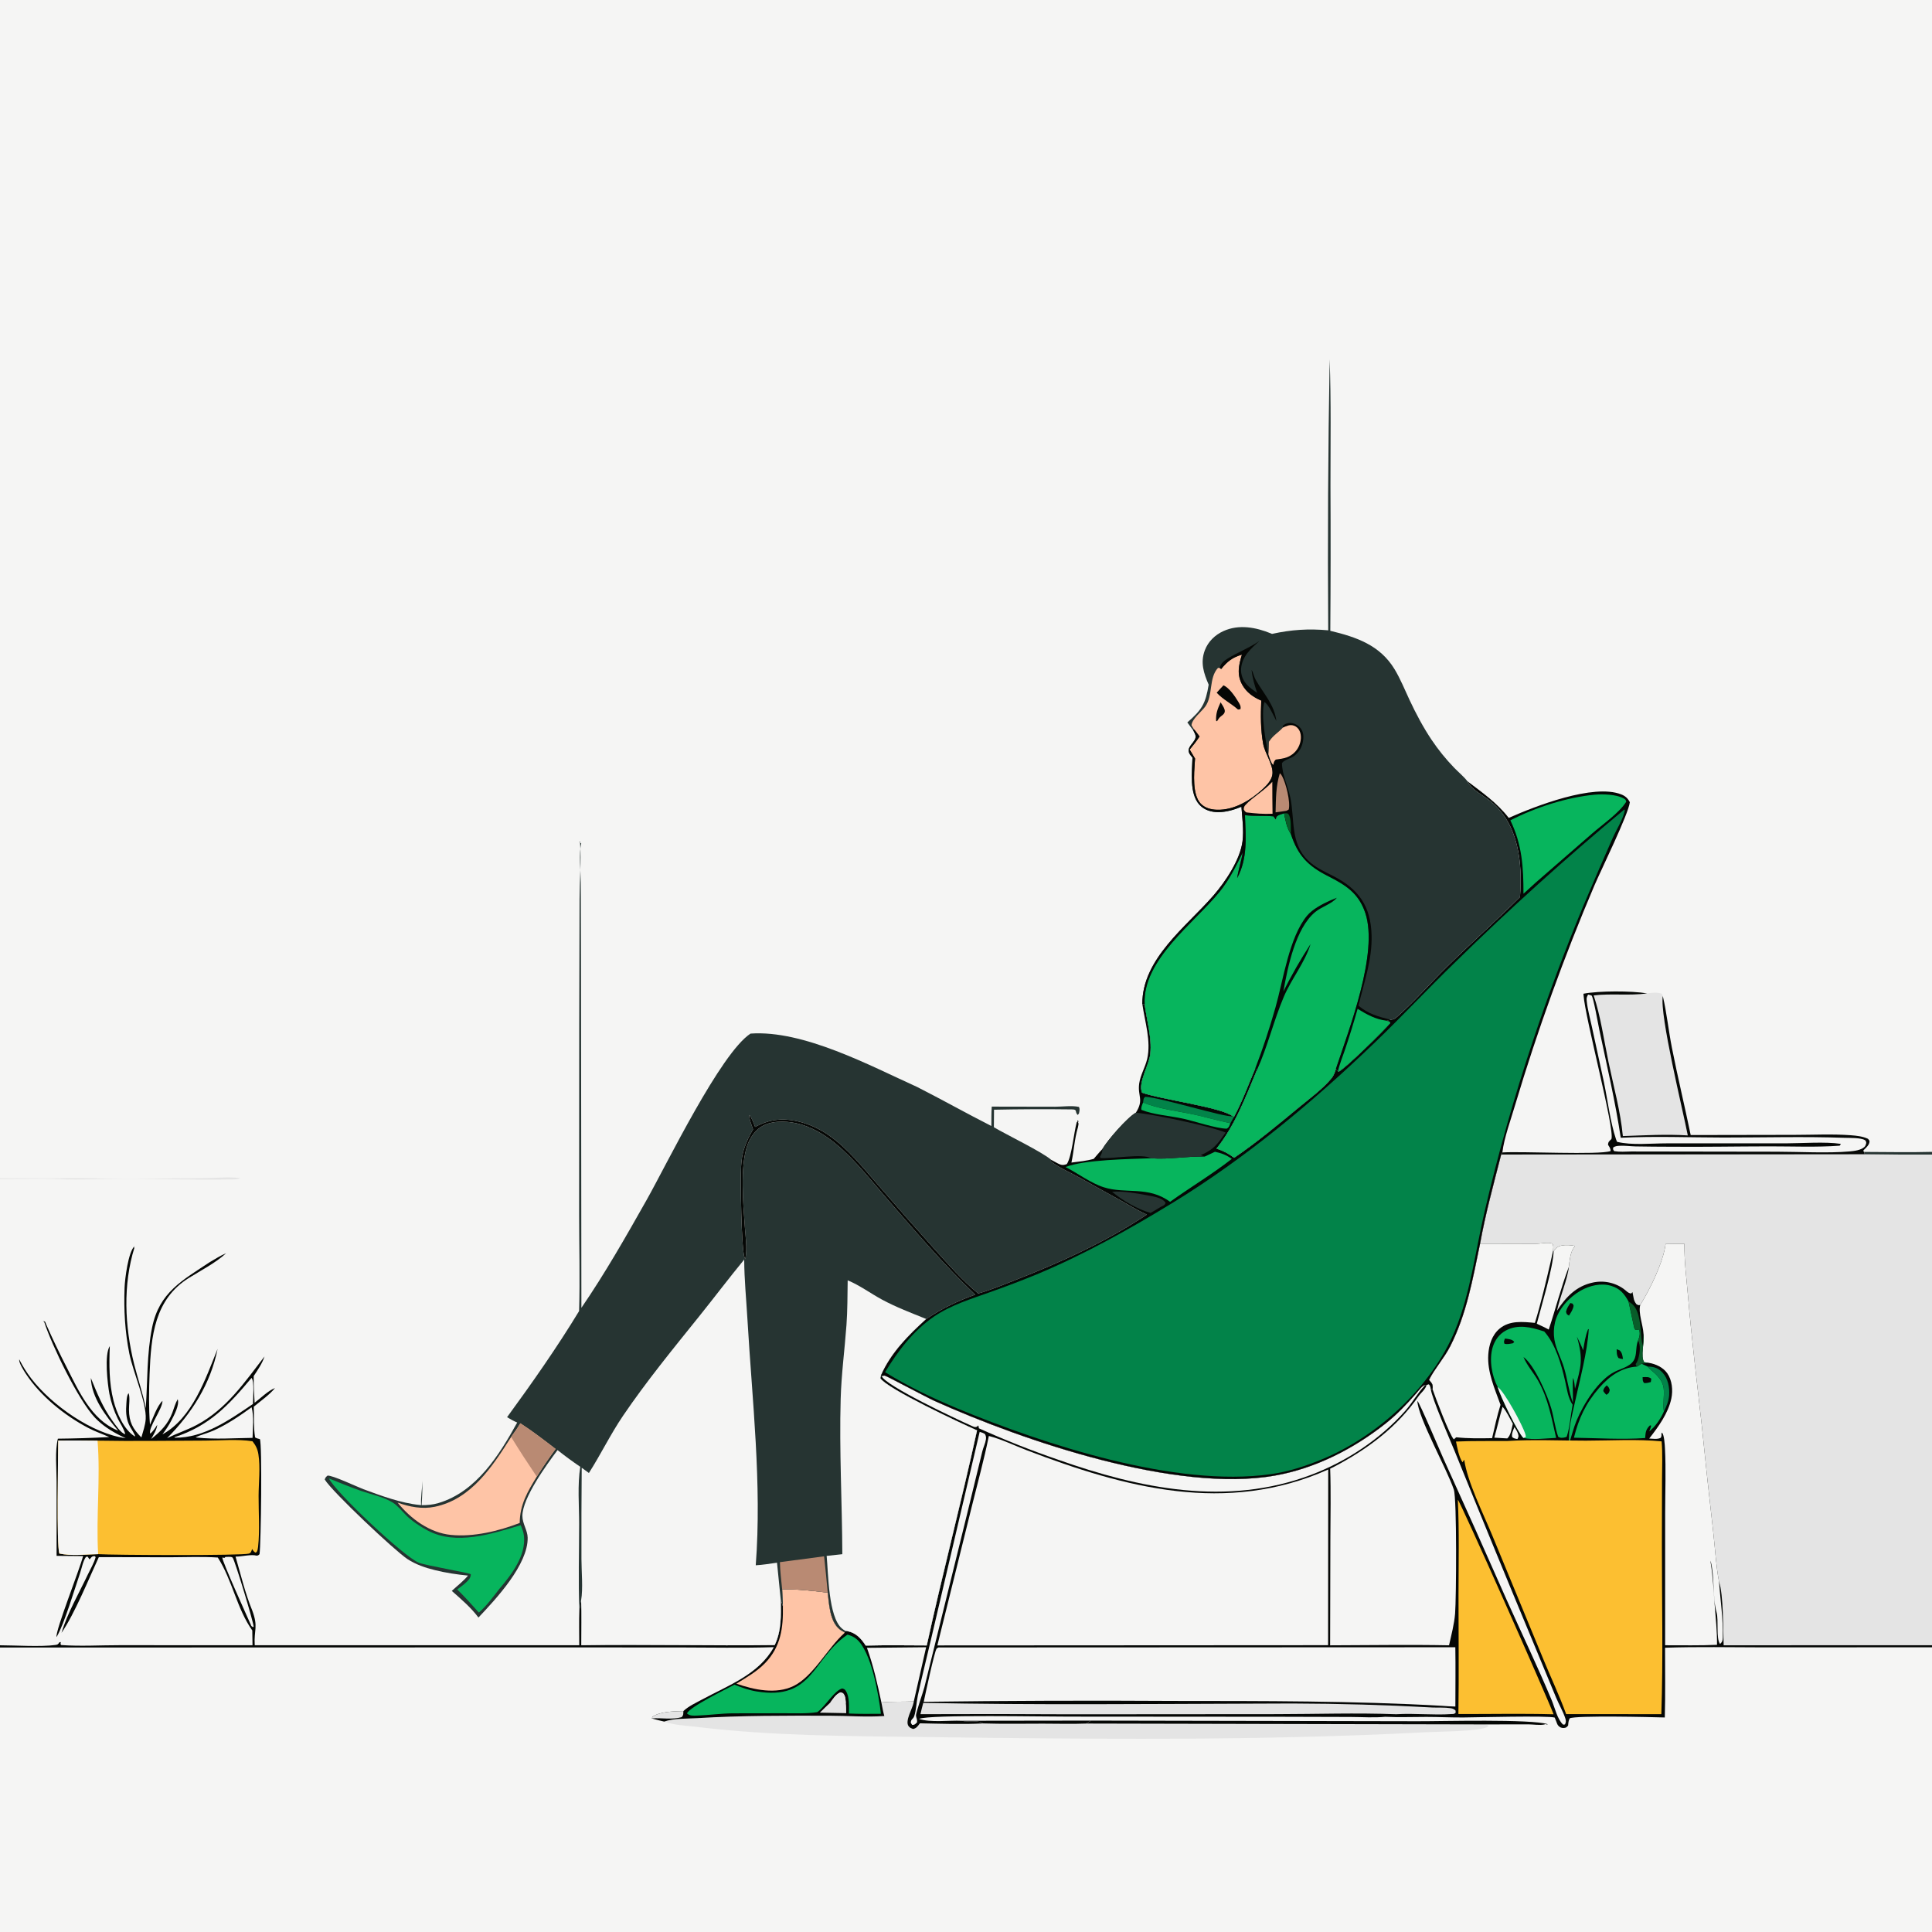 <?xml version="1.0" encoding="utf-8" ?>
<svg xmlns="http://www.w3.org/2000/svg" xmlns:xlink="http://www.w3.org/1999/xlink" width="1024" height="1024">
	<rect width="100%" height="100%" fill="#808080" stroke="none"/>
	<path fill="#F5F5F4" d="M0 0L1024 0L1024 610.511L1024 611.936L1024 872.01L1024 873.099L1024 1024L0 1024L0 873.223L0 872.038L0 624.958L0 624.545L0 0Z"/>
	<path fill="#F5F5F4" d="M1024 873.099L1024 1024L0 1024L0 873.223L277.155 873.158L359.928 873.179C376.639 873.195 393.448 873.565 410.145 873.031C402.241 887.427 386.018 893.262 372.201 900.728C368.865 902.53 365 904.295 362.209 906.888C357.46 907.047 349.793 907.068 345.89 909.9L345.456 910.807C347.634 911.397 349.804 912.009 352.012 912.48C357.168 910.671 364.14 910.987 369.637 910.651C392.842 909.23 416.261 909.334 439.515 909.358C449.283 909.368 458.937 910.212 468.711 909.524C468.03 907.185 467.642 904.708 467.148 902.32C472.873 901.768 478.596 902.047 484.328 901.798C484.287 902.034 484.248 902.271 484.204 902.506C483.609 905.659 479.523 912.211 481.566 914.903C482.27 915.83 482.943 915.996 483.988 916.411C485.787 915.99 486.474 914.86 487.561 913.394C498.585 913.601 509.936 914.038 520.94 913.458C518.486 911.481 512.935 912.867 509.717 912.046C503.167 911.73 493.086 913.118 487.115 911.041C492.716 908.625 554.775 909.918 566.646 909.84L678.961 909.92L715.903 910.026C721.867 910.042 728.284 910.516 734.199 909.935C741.433 910.299 748.805 909.982 756.054 909.998C762.586 910.012 769.119 910.337 775.648 910.294C781.119 910.257 821.063 909.238 824.029 910.362L824.798 912.272C825.069 912.942 825.366 913.976 825.831 914.526C826.613 915.451 827.538 915.919 828.767 915.869C830.031 915.818 830.404 915.455 831.131 914.57C831.256 913.194 831.299 911.997 831.975 910.756C835.315 909.123 875.819 910.093 882.376 910.297C882.709 897.996 882.505 885.64 882.513 873.332C899.788 872.74 917.171 873.124 934.46 873.139L1024 873.099Z"/>
	<path fill="#E4E4E4" d="M467.148 902.32C472.873 901.768 478.596 902.047 484.328 901.798C484.287 902.034 484.248 902.271 484.204 902.506C483.609 905.659 479.523 912.211 481.566 914.903C482.27 915.83 482.943 915.996 483.988 916.411C485.787 915.99 486.474 914.86 487.561 913.394C498.585 913.601 509.936 914.038 520.94 913.458C531.541 913.777 542.178 913.589 552.783 913.576C560.404 913.566 568.133 913.829 575.742 913.523L787.058 913.98L788.653 914.407L788.898 914.913C788.459 915.249 788.414 915.32 787.821 915.563C782.559 917.725 762.481 917.759 755.374 918.131C666.479 922.795 577.351 921.761 488.382 920.653C448.906 920.162 408.742 920.06 369.522 915.31C363.83 914.621 357.394 914.44 352.012 912.48C357.168 910.671 364.14 910.987 369.637 910.651C392.842 909.23 416.261 909.334 439.515 909.358C449.283 909.368 458.937 910.212 468.711 909.524C468.03 907.185 467.642 904.708 467.148 902.32Z"/>
	<path fill="#050705" d="M578.333 911.953L751.146 912.285C763.886 912.343 811.743 910.997 820.463 913.898C819.466 914.017 819.913 914.081 819.111 913.807C818.874 913.887 818.645 914 818.398 914.048C816.069 914.498 812.454 913.955 810.004 913.943L787.058 913.98L575.742 913.523C576.568 912.899 577.427 912.447 578.333 911.953Z"/>
	<path fill="#050705" d="M509.717 912.046L578.333 911.953C577.427 912.447 576.568 912.899 575.742 913.523C568.133 913.829 560.404 913.566 552.783 913.576C542.178 913.589 531.541 913.777 520.94 913.458C518.486 911.481 512.935 912.867 509.717 912.046Z"/>
	<path fill="#050705" d="M795.662 611.912L988.325 611.729Q1006.16 612.032 1024 611.936L1024 872.01L1024 873.099L934.46 873.139C917.171 873.124 899.788 872.74 882.513 873.332C882.505 885.64 882.709 897.996 882.376 910.297C875.819 910.093 835.315 909.123 831.975 910.756C831.299 911.997 831.256 913.194 831.131 914.57C830.404 915.455 830.031 915.818 828.767 915.869C827.538 915.919 826.613 915.451 825.831 914.526C825.366 913.976 825.069 912.942 824.798 912.272L824.029 910.362C821.063 909.238 781.119 910.257 775.648 910.294C769.119 910.337 762.586 910.012 756.054 909.998C748.805 909.982 741.433 910.299 734.199 909.935C728.284 910.516 721.867 910.042 715.903 910.026L678.961 909.92L566.646 909.84C554.775 909.918 492.716 908.625 487.115 911.041C493.086 913.118 503.167 911.73 509.717 912.046C512.935 912.867 518.486 911.481 520.94 913.458C509.936 914.038 498.585 913.601 487.561 913.394C486.474 914.86 485.787 915.99 483.988 916.411C482.943 915.996 482.27 915.83 481.566 914.903C479.523 912.211 483.609 905.659 484.204 902.506C484.248 902.271 484.287 902.034 484.328 901.798C478.596 902.047 472.873 901.768 467.148 902.32C467.642 904.708 468.03 907.185 468.711 909.524C458.937 910.212 449.283 909.368 439.515 909.358C416.261 909.334 392.842 909.23 369.637 910.651C364.14 910.987 357.168 910.671 352.012 912.48C349.804 912.009 347.634 911.397 345.456 910.807L345.89 909.9C349.793 907.068 357.46 907.047 362.209 906.888C365 904.295 368.865 902.53 372.201 900.728C386.018 893.262 402.241 887.427 410.145 873.031C393.448 873.565 376.639 873.195 359.928 873.179L277.155 873.158L0 873.223L0 872.038C8.281 872.057 21.591 872.937 29.302 871.875C30.715 871.681 30.713 871.537 31.511 870.437L32.21 870.309L32.079 871.489L32.498 871.918C42.684 872.647 53.295 871.972 63.541 871.99L133.837 872.017L133.713 864.171C125.556 852.711 123.11 837.376 115.438 825.527C107.09 824.969 98.555 825.355 90.185 825.377L52.38 825.307C46.949 837.025 39.619 855.231 32.607 865.432C35.765 854.874 41.944 844.292 46.667 834.3C48.056 831.362 49.881 828.406 50.705 825.268L50.084 824.741C48.496 824.941 48.485 825.337 47.497 826.531C47.112 826.062 46.8 825.551 46.468 825.044L45.555 825.196C43.99 827.365 43.323 831.161 42.441 833.751C39.589 842.117 34.113 860.537 30.172 867.322C30.101 867.444 30.026 867.563 29.953 867.684C29.37 864.077 42.2 831.947 44.04 824.742L29.997 824.626L29.994 785.081C29.998 778.104 29.04 769.274 30.683 762.531Q44.297 762.395 57.894 761.667C54.24 760.02 50.44 758.744 46.88 756.883C34.289 750.302 21.402 739.931 13.614 728.006C12.649 726.528 9.859 722.222 10.212 720.522C12.065 724.185 14.11 727.454 16.621 730.707C27.444 744.726 48.866 759.95 66.635 762.264Q65.323 761.694 64.044 761.053C58.985 758.513 54.196 755.488 50.29 751.352C41.473 742.016 27.631 713.43 23.431 700.663L22.788 700.24C24.216 700.292 23.911 700.71 24.478 701.977Q29.663 713.672 35.517 725.046C41.718 737.308 48.441 752.264 61.898 757.961L62.622 758.265C56.154 750.654 48.529 740.788 48.134 730.337C51.444 738.395 54.469 745.994 59.627 753.08C60.959 754.91 64.149 759.783 66.388 760.138C65.696 757.236 63.805 754.667 62.47 752.016Q60.916 748.879 59.794 745.562Q58.672 742.246 58.002 738.81C57.033 733.72 55.196 717.848 58.195 713.476C57.813 723.033 57.76 732.988 60.151 742.321C61.804 748.776 65.598 757.879 71.555 761.373C71.972 760.994 69.376 757.008 68.931 756.204C67.076 752.85 66.63 749.054 66.915 745.267C67.04 743.614 66.997 739.466 68.193 738.451C68.96 740.951 68.35 744.446 68.358 747.091C68.378 753.654 70.376 757.328 74.934 761.871C75.793 758.79 77.042 755.308 77.225 752.122C77.728 743.388 70.551 727.323 68.556 717.444C66.252 706.028 65.572 694.11 66.028 682.481C66.213 677.761 67.939 663.564 71.352 660.399L70.853 661.396L71.296 661.143C65.057 681.045 66.109 702.939 71.109 723.078C73.049 730.894 75.754 738.49 77.249 746.419C78.274 732.065 77.735 717.682 80.643 703.49C84.444 684.942 96.596 678.651 111.2 668.952C114.022 667.307 116.833 665.501 119.849 664.241C114.378 669.305 106.578 673.313 100.205 677.27C81.849 688.667 80.067 708.206 79.29 728.05C78.939 737.017 78.788 746.175 79.488 755.127C81.157 751.457 83.26 745.192 86.108 742.478C86.287 746.565 78.316 756.832 79.651 759.917C81.225 758.479 82.222 756.97 83.351 755.17C83.064 757.846 81.389 760.387 80.104 762.715C85.142 758.737 89.02 754.88 91.356 748.709C92.242 746.367 92.918 743.766 94.191 741.607C95.197 744.8 92.246 750.126 90.764 752.992C89.442 755.548 87.797 757.93 86.095 760.246C101.984 751.564 108.914 730.78 115.324 714.955C111.627 733.38 101.672 749.097 88.564 762.245C93.771 759.714 99.283 757.907 104.391 755.181C120.02 746.84 129.686 732.587 140.198 718.958C138.948 722.74 136.638 726.038 134.462 729.342C134.408 734.068 134.693 738.778 134.94 743.496C138.014 741.173 142.237 736.987 145.76 735.696C142.755 739.368 138.166 742.523 134.51 745.575C134.734 750.876 134.335 756.684 135.203 761.866C136.058 762.35 136.778 762.55 137.736 762.753C139.004 765.285 138.356 817.944 137.553 823.76C136.595 824.549 137.123 824.317 135.999 824.524C133.209 823.69 128.015 825.077 124.84 825.042C127.59 834.458 129.924 844.443 133.66 853.501C137.043 862.479 134.503 863.782 135.01 872.015L307.017 872.017C307.025 865.806 306.846 859.531 307.074 853.327C307.586 851.706 307.379 849.922 308.001 848.154C308.389 856.055 308.088 864.107 308.099 872.025C342.251 871.501 376.437 872.356 410.595 871.937C414.246 864.345 413.959 856.211 413.825 847.998L414.938 851.32C414.976 848.343 414.699 845.299 414.551 842.321C422.637 842.264 430.698 843.135 438.715 844.133C439.434 850.247 439.783 859.112 444.803 863.395C445.65 864.117 446.665 864.643 447.646 865.158L447.961 864.38C448.563 864.427 448.538 864.41 449.241 864.556C453.768 865.501 456.452 868.495 458.841 872.192C469.622 871.904 480.426 872.078 491.21 872.114C499.529 834.011 509.512 796.259 517.855 758.145C509.465 754.424 470.154 736.168 466.583 730.461L466.922 729.041L467.277 729.337C467.841 729.265 468.406 729.037 468.968 729.121C469.93 729.265 491.27 740.708 495.363 742.547C543.055 763.979 623.433 791.3 675.571 782.127C697.18 778.325 717.54 767.903 734.625 754.314C740.626 749.541 745.836 744.002 750.858 738.231C751.658 737.312 754.154 733.935 755.354 734.173L756.139 734.07L757.252 733.644C758.196 734.499 758.058 734.909 758.32 736.117L759.313 736.382C759.525 733.601 759.121 733.428 757.413 731.361C760.478 725.255 765.437 719.855 768.667 713.516C777.427 696.323 780.573 677.833 784.477 659.166C787.346 643.263 791.656 627.555 795.662 611.912Z"/>
	<path fill="#E4E4E4" d="M795.662 611.912L988.325 611.729Q1006.16 612.032 1024 611.936L1024 872.01L913.575 872.032C913.204 863.573 913.567 845.488 911.089 838.213C909.515 829.866 909.054 821.056 908.113 812.601Q904.854 784.152 901.982 755.662C899.455 732.809 896.634 709.994 894.678 687.063C893.896 677.899 892.657 668.441 892.755 659.245Q887.78 659.226 882.807 659.35C881.598 668.848 874.739 682.932 869.647 691.191C869.551 691.345 869.453 691.498 869.356 691.652C868.202 691.902 868.298 691.733 867.312 691.221C866.372 689.95 866.05 689.163 865.782 687.607C865.622 686.678 865.433 685.759 865.25 684.835L864.554 685.599C862.879 685.432 861.853 684.014 860.477 683.062Q860.043 682.755 859.594 682.472Q859.145 682.188 858.681 681.928Q858.218 681.668 857.742 681.432Q857.266 681.196 856.778 680.985Q856.291 680.774 855.793 680.589Q855.295 680.404 854.788 680.244Q854.281 680.085 853.767 679.952Q853.253 679.819 852.732 679.712Q852.212 679.606 851.686 679.527Q851.161 679.448 850.632 679.396Q850.103 679.344 849.573 679.319Q849.042 679.294 848.511 679.297Q847.979 679.3 847.449 679.331Q846.919 679.361 846.39 679.419Q845.862 679.476 845.338 679.561Q844.813 679.646 844.294 679.758C835.421 681.646 829.968 687.439 825.246 694.703C826.78 687.272 830.817 678.131 831.535 671.411C831.808 668.786 832.273 664.66 833.513 662.366C833.878 661.69 834.328 661.021 834.717 660.352C832.938 659.919 829.584 659.774 827.792 660.146C825.721 660.576 824.537 661.465 823.457 663.195L823.153 663.038C823.21 661.554 823.598 660.331 822.704 659.103C820.288 658.236 816.519 659.259 813.776 659.243L784.477 659.166C787.346 643.263 791.656 627.555 795.662 611.912Z"/>
	<path fill="#F5F5F4" d="M756.139 734.07L757.252 733.644C758.196 734.499 758.058 734.909 758.32 736.117C758.888 741.222 768.537 763.029 770.943 768.997Q791.405 819.589 812.401 869.961L824.767 899.787C826.274 903.394 828.432 907.052 829.645 910.735C830.09 912.084 830.065 912.748 829.463 913.998L828.515 914.106C825.451 911.444 824.052 905.016 822.465 901.218C815.01 883.377 806.564 865.796 798.641 848.134Q782.048 810.514 765.041 773.079C763.765 770.309 752.222 742.941 751.248 742.527C751.448 751.076 767.016 778.813 770.558 789.523C772.226 794.567 771.872 847.277 771.229 855.246C770.776 860.87 769.24 866.548 768.017 872.053C747.041 871.651 725.978 872.009 704.993 872.056L705.124 815.5C705.155 803.149 705.455 790.761 705.017 778.417Q706.323 777.814 707.595 777.141C725.109 767.848 740.356 756.502 751.783 740.131C753.297 737.964 755.318 736.707 756.139 734.07Z"/>
	<path fill="#F5F5F4" d="M869.356 691.652C869.453 691.498 869.551 691.345 869.647 691.191C874.739 682.932 881.598 668.848 882.807 659.35Q887.78 659.226 892.755 659.245C892.657 668.441 893.896 677.899 894.678 687.063C896.634 709.994 899.455 732.809 901.982 755.662Q904.854 784.152 908.113 812.601C909.054 821.056 909.515 829.866 911.089 838.213C911.826 847.978 913.343 858.021 913.121 867.808C913.083 869.513 912.908 870.177 911.664 871.361C909.433 868.313 911.006 858.974 909.811 854.587C907.486 846.054 908.957 836.11 906.645 827.25C906.639 828.054 906.607 827.711 906.733 828.491C907.898 835.696 908.257 843.317 908.818 850.61C909.366 857.735 910.134 864.631 910.055 871.793C900.92 872.219 891.696 871.996 882.549 872.021L882.566 801.916C882.571 790.564 883.048 778.98 882.459 767.652C882.364 765.827 882.092 760.529 880.887 759.31L880.573 759.907C880.682 760.836 880.648 761.225 880.227 762.065C878.441 762.986 876.078 762.553 874.12 762.451C878.956 756.27 884.208 749.057 885.851 741.229C886.763 736.886 886.28 731.566 883.671 727.855C881.488 724.749 877.584 722.933 873.941 722.335L871.446 721.977C869.423 719.06 871.6 711.392 871.16 707.507L871.088 706.917C870.839 702.241 868.243 696.022 869.356 691.652Z"/>
	<path fill="#F5F5F4" d="M813.776 659.243C816.519 659.259 820.288 658.236 822.704 659.103C823.598 660.331 823.21 661.554 823.153 663.038L821.835 668.933C819.301 679.704 816.799 690.59 813.524 701.165C807.133 700.558 800.212 699.762 794.857 704.172C790.778 707.532 789.147 712.879 788.816 717.986C788.218 727.218 792.252 736.078 795.305 744.587C793.48 750.384 792.211 756.339 790.84 762.256C784.45 762.369 778.208 762.484 771.841 761.788L770.577 762.867C768.508 761.207 760.565 740.116 759.313 736.382C759.525 733.601 759.121 733.428 757.413 731.361C760.478 725.255 765.437 719.855 768.667 713.516C777.427 696.323 780.573 677.833 784.477 659.166L813.776 659.243Z"/>
	<path fill="#07B55D" d="M833.644 743.475C831.51 737.553 830.787 731.039 828.985 724.985C827.506 720.016 824.764 715.218 823.88 710.109Q823.686 708.953 823.609 707.784Q823.532 706.614 823.573 705.443Q823.613 704.272 823.771 703.11Q823.928 701.949 824.201 700.809C825.828 693.967 831.635 687.581 837.672 684.12C842.416 681.4 848.595 679.874 853.95 681.53C858.725 683.007 860.857 685.693 863.17 689.833C863.66 691.791 866.108 703.967 866.388 704.406C866.553 704.666 866.898 704.751 867.153 704.923L868.831 704.647C869.304 706.976 869.127 708.279 868.203 710.481C866.963 713.562 867.554 716.649 866.563 719.672C865.105 724.12 859.725 725.133 855.971 726.981C847.179 731.305 839.278 744.183 835.645 752.879C833.992 756.836 833.027 761.054 831.629 765.112C831.1 757.747 833.127 750.632 834.674 743.505C837.264 731.578 841.407 716.355 842.061 704.449L841.714 704.533C840.241 708.1 839.74 711.907 839.105 715.69C838.134 713.196 837 710.847 835.795 708.461C839.27 720.617 837.965 724.342 834.775 736.079C834.561 734.171 834.512 732.069 833.744 730.295C833.41 734.676 833.838 739.069 833.644 743.475Z"/>
	<path fill="#050705" d="M832.319 690.63L833.507 690.945L834.039 691.957C833.815 694.026 832.661 695.57 831.595 697.304C830.375 696.572 830.417 696.647 830.031 695.28C830.406 693.451 831.307 692.176 832.319 690.63Z"/>
	<path fill="#050705" d="M856.854 715.105L858.56 715.793C859.815 717.165 859.918 718.512 860.215 720.301C859.228 720.249 858.724 720.104 857.815 719.774C856.79 718.153 856.958 716.998 856.854 715.105Z"/>
	<path fill="#F5F5F4" d="M467.277 729.337C467.841 729.265 468.406 729.037 468.968 729.121C469.93 729.265 491.27 740.708 495.363 742.547C543.055 763.979 623.433 791.3 675.571 782.127C697.18 778.325 717.54 767.903 734.625 754.314C740.626 749.541 745.836 744.002 750.858 738.231C751.658 737.312 754.154 733.935 755.354 734.173C751.545 738.03 748.554 743.553 744.743 747.846C731.37 762.913 713.632 774.635 694.815 781.736C650.252 798.552 604.142 788.982 560.839 773.682Q539.445 766.34 518.83 757.033C518.661 755.968 518.778 756.479 518.491 755.501C518.296 755.695 518.132 755.928 517.905 756.085C516.855 756.81 515.715 756.051 514.709 755.607C506.798 752.116 469.217 734.391 467.277 729.337Z"/>
	<path fill="#FEC4A6" d="M414.551 842.321C422.637 842.264 430.698 843.135 438.715 844.133C439.434 850.247 439.783 859.112 444.803 863.395C445.65 864.117 446.665 864.643 447.646 865.158L447.54 865.567C438.601 873.563 431.081 888.457 420.672 893.578C411.327 898.176 399.598 895.62 390.287 892.375C395.568 889.138 401.198 885.953 405.527 881.456C413.841 872.821 415.182 862.789 414.938 851.32C414.976 848.343 414.699 845.299 414.551 842.321Z"/>
	<path fill="#07B55D" d="M867.433 724.324C867.59 724.286 867.764 724.29 867.905 724.21C868.809 723.694 869.06 723.189 870.131 722.838L873.214 724.27L873.53 724.607C874.474 725.601 875.431 726.453 876.485 727.328C878.855 729.293 881.4 732.474 881.765 735.653C882.234 739.743 881.26 744.126 881.892 748.1C880.332 751.744 877.339 756.254 874.132 758.643C874.572 757.644 874.896 756.686 875.185 755.633L874.511 755.466C872.273 757.636 872.187 759.163 871.973 762.194C859.601 763.066 846.628 762.206 834.204 762.023C836.765 751.772 840.536 743.686 847.543 735.664C852.859 729.579 859.07 724.916 867.433 724.324Z"/>
	<path fill="#050705" d="M870.62 729.923C872.352 729.933 873.908 729.57 875.206 730.774L874.963 732.521C873.692 732.891 872.794 733.112 871.449 733.06C870.488 731.981 870.696 731.337 870.62 729.923Z"/>
	<path fill="#050705" d="M851.561 734.281C852.593 735.07 852.812 735.536 853.195 736.768C852.791 738.349 852.798 738.323 851.472 739.275C850.733 738.67 850.278 738.071 849.742 737.283C849.967 735.726 850.515 735.416 851.561 734.281Z"/>
	<path fill="#F5F5F4" d="M459.499 873.385L490.872 873.073L484.328 901.798C478.596 902.047 472.873 901.768 467.148 902.32C465.053 892.406 462.928 882.928 459.499 873.385Z"/>
	<path fill="#F5F5F4" d="M823.457 663.195C824.537 661.465 825.721 660.576 827.792 660.146C829.584 659.774 832.938 659.919 834.717 660.352C834.328 661.021 833.878 661.69 833.513 662.366C832.273 664.66 831.808 668.786 831.535 671.411C827.381 682.305 824.545 693.648 820.856 704.705C818.808 703.543 816.665 702.594 814.527 701.612C817.024 691.948 823.105 672.228 823.457 663.195Z"/>
	<path fill="#095D2A" d="M863.17 689.833C866.225 691.553 867.537 693.98 868.435 697.33C869.839 702.565 869.556 708.161 870.633 713.483L871.088 706.917L871.16 707.507C871.6 711.392 869.423 719.06 871.446 721.977L873.941 722.335C872.678 722.485 871.375 722.573 870.131 722.838C869.06 723.189 868.809 723.694 867.905 724.21C867.764 724.29 867.59 724.286 867.433 724.324L866.897 723.019C867.664 722 868.074 720.965 868.412 719.747C869.155 717.06 869.621 713.024 868.203 710.481C869.127 708.279 869.304 706.976 868.831 704.647L867.153 704.923C866.898 704.751 866.553 704.666 866.388 704.406C866.108 703.967 863.66 691.791 863.17 689.833Z"/>
	<path fill="#028349" d="M873.214 724.27C876.562 724.391 878.878 725 881.209 727.55C884.103 730.717 884.973 735.397 884.673 739.556C884.449 742.651 883.304 745.377 881.892 748.1C881.26 744.126 882.234 739.743 881.765 735.653C881.4 732.474 878.855 729.293 876.485 727.328C875.431 726.453 874.474 725.601 873.53 724.607L873.214 724.27Z"/>
	<path fill="#E4E4E4" d="M345.456 910.807L345.89 909.9C349.793 907.068 357.46 907.047 362.209 906.888C362.118 908.395 362.347 909.009 361.278 910.124C355.919 911.622 350.863 910.378 345.456 910.807Z"/>
	<path fill="#F5F5F4" d="M524.109 761.092C530.873 762.831 537.517 766.098 544.042 768.597C596.447 788.669 650.051 802.921 703.989 778.862L703.921 871.988L689.25 871.999L496.814 872.109L515.195 798.002C518.233 785.728 521.612 773.49 524.109 761.092Z"/>
	<path fill="#FCBF31" d="M798.887 763.765C812.586 762.88 826.843 763.593 840.588 763.573C853.734 763.555 867.677 762.682 880.703 763.957C881.266 770.634 880.918 777.544 880.904 784.255L880.843 819.221C880.816 848.952 881.533 878.854 880.547 908.556L851.375 908.518L830.097 908.525C826.558 898.805 822.074 889.324 818.138 879.75L790.816 813.517C786.17 802.256 777.723 785.38 776.06 773.675L775.168 775.045C773.212 772.2 772.412 767.432 771.709 764.047C780.727 763.642 789.854 763.851 798.887 763.765Z"/>
	<path fill="#F5F5F4" d="M497.404 873.193L771.352 873.079C771.534 883.539 771.373 894.036 771.375 904.499C769.07 904.488 766.777 904.294 764.479 904.127C717.099 901.436 669.755 901.589 622.322 901.541Q555.96 901.132 489.603 901.983C490.368 898.325 495.273 875.357 496.397 873.852C496.637 873.531 497.069 873.413 497.404 873.193Z"/>
	<path fill="#FCBF31" d="M30.864 763.517Q41.281 763.443 51.697 763.579C70.716 763.937 89.661 763.6 108.675 763.554C116.755 763.535 125.9 762.669 133.815 763.899C135.55 766.087 136.524 768.022 136.959 770.81C138.047 777.795 137.086 785.73 137.059 792.857C137.025 801.699 137.744 811.052 136.797 819.822C136.687 820.839 136.54 821.641 136.077 822.565L135.397 822.95C134.435 822.324 134.231 821.948 133.642 820.994C133.199 822.106 133.161 823.043 131.909 823.442C128.403 824.558 60.001 824.267 52.023 823.735C45.629 823.834 37.615 824.798 31.437 823.404C29.914 818.742 30.837 772.488 30.864 763.517Z"/>
	<path fill="#F5F5F4" d="M30.864 763.517Q41.281 763.443 51.697 763.579C53.331 783.449 50.84 803.801 52.023 823.735C45.629 823.834 37.615 824.798 31.437 823.404C29.914 818.742 30.837 772.488 30.864 763.517Z"/>
	<path fill="#FCBF31" d="M772.665 794.858C774.137 796.069 819.749 898.856 823.433 908.606C806.654 908.156 789.771 908.516 772.982 908.473C773.284 887.435 773.028 866.351 773.038 845.309C773.046 828.531 773.483 811.615 772.665 794.858Z"/>
	<path fill="#07B55D" d="M793.79 735.152C790.674 729.16 789.201 720.719 791.117 714.185C792.242 710.349 794.601 707.083 798.16 705.182C804.601 701.744 811.481 703.419 817.961 705.553L818.491 705.73C824.566 712.525 827.558 723.274 829.561 732.014C830.521 736.205 831.033 740.965 833.518 744.555C832.453 750.046 832.112 756.301 830.375 761.525C829.38 761.96 827.785 762.285 826.7 761.915C826.416 761.818 826.16 761.657 825.89 761.528C824.19 756.72 823.651 751.588 822.261 746.684C820.299 739.757 813.348 723.494 807.476 719.238C809.359 723.796 812.88 727.612 815.294 731.909C820.638 741.421 822.341 751.641 824.793 762.114C819.504 762.328 812.566 763.32 807.437 762.144C804.502 759.361 795.088 739.82 793.79 735.152Z"/>
	<path fill="#F5F5F4" d="M793.79 735.152C797.259 737.295 807.17 755.616 808.502 760.254C808.689 760.904 808.674 761.051 808.712 761.642L807.437 762.144C804.502 759.361 795.088 739.82 793.79 735.152Z"/>
	<path fill="#050705" d="M797.665 709.461C798.122 709.517 798.581 709.564 799.036 709.641C800.425 709.874 801.732 710.082 802.568 711.232L801.932 711.944C800.42 712.201 798.892 712.639 797.385 712.201C796.911 710.922 797.252 710.711 797.665 709.461Z"/>
	<path fill="#07B55D" d="M449.214 866.39C450.96 866.874 452.427 867.503 453.853 868.649C461.818 875.045 465.732 898.414 466.91 908.341C461.25 908.386 455.602 908.455 449.946 908.206C449.966 904.708 450.286 899.586 448.468 896.479C447.793 895.327 447.567 895.25 446.37 894.914C442.336 896.004 437.586 904.076 433.716 907.06L433.17 907.474C427.431 908.379 421.356 908.042 415.549 908.058L388.375 908.103C382.068 908.153 375.826 909.067 369.534 909.29C367.603 909.358 365.587 909.532 364.11 908.158C365.605 904.608 384.653 895.407 389.311 892.904C393.087 894.46 396.828 895.794 400.87 896.47C430.834 901.483 430.579 879.302 448.7 866.738C448.87 866.62 449.043 866.506 449.214 866.39Z"/>
	<path fill="#E4E4E4" d="M489.344 902.556C548.374 903.743 607.576 903.123 666.619 902.954Q703.372 902.584 740.097 904.078C746.431 904.304 752.749 904.747 759.078 905.009C762.269 905.141 765.657 904.906 768.807 905.372C769.898 905.534 770.628 905.832 771.444 906.569L771.549 907.702C770.809 908.568 770.5 908.405 769.414 908.481C759.71 909.161 749.747 907.974 740.009 908.582C718.94 907.775 697.565 908.516 676.469 908.533L567.681 908.615Q527.766 908.38 487.851 908.554C488.342 906.56 488.773 904.528 489.344 902.556Z"/>
	<path fill="#F5F5F4" d="M519.248 758.917C520.285 759.19 521.078 759.476 522.004 760.019C522.572 760.995 522.731 761.789 522.56 762.922C522.235 765.075 521.162 767.137 520.652 769.263L512.638 802.206L489.939 894.263C489.353 896.672 485.359 907.802 485.501 909.354C485.627 910.726 486.201 910.941 486.068 912.867C484.974 913.895 484.937 914.203 483.463 914.259L482.756 913.172C482.711 911.114 483.96 911.279 484.522 909.681C485.608 906.597 485.752 901.967 486.484 898.594C488.678 888.484 491.242 878.454 493.577 868.375L519.248 758.917Z"/>
	<path fill="#F5F5F4" d="M133.308 730.324C134.925 732.051 134.1 741.443 134.075 744.133C121.904 752.364 108.065 762.252 92.738 761.992L92.382 761.786C110.985 755.722 121.016 744.985 133.308 730.324Z"/>
	<path fill="#F5F5F4" d="M133.352 745.874C134.699 750.89 133.997 756.932 133.858 762.104C124.196 762.212 114.038 762.985 104.44 761.946L103.627 761.774C106.838 760.317 110.336 759.531 113.554 758.059C120.55 754.859 127.153 750.397 133.352 745.874Z"/>
	<path fill="#F5F5F4" d="M119.488 825.216C119.997 825.187 120.714 825.138 121.205 825.152C121.913 825.172 122.876 825.075 123.344 825.671C124.55 827.205 134.49 860.103 134.438 862.215L134.022 862.388L133.241 861.839C131.401 857.659 117.554 827.199 117.844 825.501L118.922 825.738L119.488 825.216Z"/>
	<path fill="#F5F5F4" d="M796.387 745.65C798.487 747.892 800.25 751.897 801.839 754.583C801.262 756.975 800.782 760.787 798.885 762.397L792.003 761.993C793.574 756.574 794.755 751.063 796.387 745.65Z"/>
	<path fill="#E4E4E4" d="M440.101 902.383C441.66 900.278 442.973 898.059 445.461 896.985C446.547 897.233 446.976 897.36 447.529 898.469C448.126 899.667 448.201 901.298 448.306 902.607C448.551 904.365 448.468 906.231 448.502 908.007L434.533 907.734Q437.266 905.005 440.101 902.383Z"/>
	<path fill="#E4E4E4" d="M440.101 902.383C441.66 900.278 442.973 898.059 445.461 896.985C446.547 897.233 446.976 897.36 447.529 898.469C448.126 899.667 448.201 901.298 448.306 902.607C445.615 902.437 442.681 903.202 440.101 902.383Z"/>
	<path fill="#F5F5F4" d="M802.687 756.366C803.381 757.487 804.177 758.641 804.569 759.908C805.015 761.347 804.924 761.472 804.26 762.73C802.985 762.478 802.524 762.488 801.475 761.683C801.095 759.722 802.003 758.205 802.687 756.366Z"/>
	<path fill="#263432" d="M306.925 694.906C307.449 677.944 306.943 660.8 306.945 643.82L307.004 541.997L307.174 476.544C307.219 466.751 308.105 456.547 307.468 446.813C307.455 446.61 307.436 446.408 307.419 446.205L307.866 446.105C307.448 446.064 307.751 446.072 306.978 446.303L308.065 447.034C306.779 452.03 307.782 462.349 307.814 467.794L307.937 507.793L308.152 693.181C320.745 674.807 331.85 655.268 342.792 635.883C353.343 617.192 381.875 558.208 397.795 547.824C425.861 545.851 461.066 564.797 486.094 576.115C499.304 582.831 512.229 590.103 525.437 596.796C525.481 593.39 525.398 589.922 525.65 586.527L559.203 586.588C563.056 586.59 568.229 585.852 571.904 586.698C572.418 587.963 572.126 588.91 571.86 590.188L571.205 590.962C569.436 589.158 571.356 588.022 568.029 588.002Q547.44 587.741 526.853 588.173L526.779 597.461C533.655 601.54 552.394 610.562 557.17 614.739L556.965 615.476C561.228 618.972 567.642 621.61 572.529 624.352Q583.375 630.477 594.307 636.447C598.77 638.917 603.198 641.706 607.873 643.753C586.403 658.04 561.928 669.205 537.948 678.532C531.575 681.01 525.032 683.773 518.431 685.581C510.021 678.624 502.695 670.229 495.399 662.139Q480.181 645.176 465.301 627.915C457.321 618.744 449.389 608.74 439.343 601.741C431.725 596.433 421.402 592.622 412.023 593.52C407.681 593.935 404.053 595.294 400.207 597.286C399.362 595.069 398.605 592.977 397.28 590.988C396.7 592.682 398.602 596.722 399.139 598.586C397.193 601.818 395.804 604.837 394.549 608.384C393.406 611.613 393.014 614.823 392.797 618.222C392.364 624.993 392.906 661.772 394.614 666.55C394.716 666.834 394.884 667.091 395.019 667.361C396.176 661.751 395.14 655.567 394.751 649.898C393.915 637.748 392.242 618.941 395.944 607.493C397.175 603.686 399.721 599.713 403.06 597.471C408.339 593.926 416.023 594.042 422.059 595.349C429.699 597.002 436.916 601.253 442.899 606.177C453.074 614.55 461.583 625.574 470.228 635.502C485.299 652.811 500.229 670.35 516.873 686.185C507.366 689.677 499.37 693.406 490.963 699.104C481.491 707.665 472.092 717.136 466.922 729.041L466.583 730.461C470.154 736.168 509.465 754.424 517.855 758.145C509.512 796.259 499.529 834.011 491.21 872.114C480.426 872.078 469.622 871.904 458.841 872.192C456.452 868.495 453.768 865.501 449.241 864.556C448.538 864.41 448.563 864.427 447.961 864.38L447.646 865.158C446.665 864.643 445.65 864.117 444.803 863.395C439.783 859.112 439.434 850.247 438.715 844.133C430.698 843.135 422.637 842.264 414.551 842.321C414.699 845.299 414.976 848.343 414.938 851.32L413.825 847.998C413.959 856.211 414.246 864.345 410.595 871.937C376.437 872.356 342.251 871.501 308.099 872.025C308.088 864.107 308.389 856.055 308.001 848.154C307.379 849.922 307.586 851.706 307.074 853.327C306.479 838.199 306.944 822.893 306.954 807.748C306.961 798.017 306.014 787.03 307.558 777.431Q301.371 773.229 295.511 768.581C289.726 776.312 276.903 793.907 276.88 803.444C276.871 807.55 279.599 811.072 279.675 814.974C279.956 829.221 262.893 847.494 253.585 857.332C249.658 852.025 244.382 847.568 239.463 843.211C242.365 840.489 245.489 838.175 248.052 835.096C242.101 834.502 236.304 833.638 230.493 832.196C225.297 830.906 220.374 829.241 215.874 826.283C209.309 821.968 176.054 790.69 172.111 784.162C172.52 783.07 172.691 782.887 173.578 782.119C175.9 781.715 189.366 788.095 192.578 789.287C201.83 792.718 212.586 796.703 222.39 797.663L223.176 797.736C222.98 793.509 223.73 789.166 223.94 784.926C223.872 789.22 223.772 793.489 223.469 797.774C226.58 797.766 229.386 797.541 232.394 796.647C252.431 790.692 264.597 771.274 274.126 753.974C272.233 753.172 270.519 752.199 268.758 751.141C282.054 732.959 295.228 714.157 306.925 694.906Z"/>
	<path fill="#F5F5F4" d="M394.444 667.584C394.483 678.069 395.542 688.736 396.153 699.21C398.674 742.413 403.859 786.402 400.56 829.632C404.329 829.418 408.093 828.78 411.832 828.259L413.825 847.998C413.959 856.211 414.246 864.345 410.595 871.937C376.437 872.356 342.251 871.501 308.099 872.025C308.088 864.107 308.389 856.055 308.001 848.154C309.084 842.217 308.187 832.637 308.18 826.383Q308.109 802.16 308.322 777.939L312.13 780.713C318.478 770.784 323.551 760.221 330.215 750.401C342.591 732.164 356.699 714.949 370.498 697.781C378.544 687.769 386.284 677.5 394.444 667.584Z"/>
	<path fill="#F5F5F4" d="M446.453 823.752C446.334 796.303 444.799 768.938 445.574 741.465C445.945 728.321 447.688 715.435 448.641 702.352C449.217 694.457 449.153 686.516 449.288 678.603C455.555 681.161 461.436 685.543 467.429 688.783C474.943 692.847 483.049 695.908 490.963 699.104C481.491 707.665 472.092 717.136 466.922 729.041L466.583 730.461C470.154 736.168 509.465 754.424 517.855 758.145C509.512 796.259 499.529 834.011 491.21 872.114C480.426 872.078 469.622 871.904 458.841 872.192C456.452 868.495 453.768 865.501 449.241 864.556C448.538 864.41 448.563 864.427 447.961 864.38C447.339 863.973 446.783 863.602 446.221 863.121C439.024 856.96 439.033 833.848 438.148 824.652L446.453 823.752Z"/>
	<path fill="#B98A73" d="M413.368 827.971L436.784 824.878Q437.844 834.496 438.715 844.133C430.698 843.135 422.637 842.264 414.551 842.321C414.089 837.566 413.459 832.747 413.368 827.971Z"/>
	<path fill="#07B55D" d="M174.356 783.616C180.056 785.929 185.794 788.262 191.603 790.285C196.902 792.13 203.356 793.392 208.121 796.368C210.898 798.103 213.186 801.107 215.531 803.396C218.642 806.43 222.662 809.029 226.479 811.097C241.683 819.335 260.613 812.967 275.984 808.383C276.744 810.167 277.496 812.088 277.707 814.024C278.852 824.563 271.133 834.538 264.75 842.044C261.467 846.235 257.835 851.236 253.815 854.7C250.082 850.508 246.357 846.369 242.339 842.443C244.114 841.118 245.972 839.801 247.543 838.236C248.684 837.1 249.529 836.057 249.537 834.389C248.748 833.61 225.939 829.808 222.026 828.288C214.188 825.244 177.477 790.544 174.356 783.616Z"/>
	<path fill="#FEC4A6" d="M275.781 754.378C282.254 758.546 288.362 763.277 294.465 767.964C290.987 772.781 287.612 777.585 284.5 782.651C279.578 790.657 275.538 797.497 275.464 807.193C264.334 811.502 250.995 814.734 238.983 813.535C227.71 812.409 217.674 804.995 210.724 796.396C217.053 798.699 223.78 800.004 230.484 798.611C249.849 794.588 261.119 777.104 270.913 761.627C272.593 759.249 274.328 756.904 275.781 754.378Z"/>
	<path fill="#B98A73" d="M275.781 754.378C282.254 758.546 288.362 763.277 294.465 767.964C290.987 772.781 287.612 777.585 284.5 782.651C279.818 775.699 275.295 768.782 270.913 761.627C272.593 759.249 274.328 756.904 275.781 754.378Z"/>
	<path fill="#050705" d="M777.734 414.054C785.743 420.143 793.422 425.477 799.665 433.505C813.747 427.254 844.539 415.251 859.248 421.027C861.445 421.889 862.771 423.117 863.852 425.184C863.09 431.619 848.542 461.184 845.08 469.299Q832.964 497.741 822.46 526.817Q811.958 555.893 803.101 585.512C800.837 593.269 797.201 603.031 796.283 610.823L795.662 611.912C791.656 627.555 787.346 643.263 784.477 659.166C780.573 677.833 777.427 696.323 768.667 713.516C765.437 719.855 760.478 725.255 757.413 731.361C759.121 733.428 759.525 733.601 759.313 736.382L758.32 736.117C758.058 734.909 758.196 734.499 757.252 733.644L756.139 734.07L755.354 734.173C754.154 733.935 751.658 737.312 750.858 738.231C745.836 744.002 740.626 749.541 734.625 754.314C717.54 767.903 697.18 778.325 675.571 782.127C623.433 791.3 543.055 763.979 495.363 742.547C491.27 740.708 469.93 729.265 468.968 729.121C468.406 729.037 467.841 729.265 467.277 729.337L466.922 729.041C472.092 717.136 481.491 707.665 490.963 699.104C499.37 693.406 507.366 689.677 516.873 686.185C500.229 670.35 485.299 652.811 470.228 635.502C461.583 625.574 453.074 614.55 442.899 606.177C436.916 601.253 429.699 597.002 422.059 595.349C416.023 594.042 408.339 593.926 403.06 597.471C399.721 599.713 397.175 603.686 395.944 607.493C392.242 618.941 393.915 637.748 394.751 649.898C395.14 655.567 396.176 661.751 395.019 667.361C394.884 667.091 394.716 666.834 394.614 666.55C392.906 661.772 392.364 624.993 392.797 618.222C393.014 614.823 393.406 611.613 394.549 608.384C395.804 604.837 397.193 601.818 399.139 598.586C398.602 596.722 396.7 592.682 397.28 590.988C398.605 592.977 399.362 595.069 400.207 597.286C404.053 595.294 407.681 593.935 412.023 593.52C421.402 592.622 431.725 596.433 439.343 601.741C449.389 608.74 457.321 618.744 465.301 627.915Q480.181 645.176 495.399 662.139C502.695 670.229 510.021 678.624 518.431 685.581C525.032 683.773 531.575 681.01 537.948 678.532C561.928 669.205 586.403 658.04 607.873 643.753C603.198 641.706 598.77 638.917 594.307 636.447Q583.375 630.477 572.529 624.352C567.642 621.61 561.228 618.972 556.965 615.476L557.17 614.739C558.711 615.501 560.263 616.556 561.848 617.17C563.122 617.664 564.216 617.459 565.451 616.968C568.089 612.929 569.164 600.311 570.677 594.859L571.235 594.292L570.93 594.191L571.312 593.755L571.705 594.517L571.277 594.616C571.939 595.557 571.469 596.543 571.291 597.65C569.473 603.688 569.216 610.058 567.875 616.187C571.77 615.669 575.912 615.319 579.69 614.222C581.21 612.493 582.683 610.651 584.293 609.01C586.946 604.366 597.621 592.127 602.022 589.761C606.463 582.823 602.859 581.046 603.797 574.289C604.416 569.83 606.999 565.676 608.026 561.255C610.208 551.86 606.772 541.493 605.46 532.14L606.69 532.317C607.819 540.916 610.562 549.85 609.696 558.556C609.106 564.488 603.087 573.819 605.305 579.14C615.243 582.762 646.973 586.747 653.396 591.636L654.031 591.971C658.388 583.844 661.728 574.812 665.297 566.297L666.191 567.2C660.096 581.73 654.685 596.33 644.804 608.772C648.341 609.955 651.17 611.398 654.12 613.642C665.992 605.603 677.484 595.984 688.547 586.849C694.218 582.166 700.812 577.349 705.563 571.717C706.903 570.129 707.463 568.463 708.062 566.498L709.14 567.857L709.307 568.089C712.234 567.25 734.123 545.606 736.849 542.265L736.663 541.635L734.842 540.978L737.02 540.485C738.816 540.328 739.301 539.994 740.673 538.779C749.843 530.655 758.207 521.002 766.977 512.379C779.672 499.896 792.986 488.007 805.611 475.479C807.012 457.637 804.982 436.669 789.977 424.665C786.359 421.771 780.493 418.825 778.151 414.82C778.004 414.569 777.873 414.309 777.734 414.054Z"/>
	<path fill="#07B55D" d="M638.499 613.017L643.95 610.463C647.395 611.166 650.002 612.181 652.91 614.228C642.359 622.458 630.993 629.218 620.157 636.991C608.506 628.404 596.812 633.03 584.974 629.266C578.087 627.076 571.252 621.86 564.754 618.537C574.878 614.585 598.713 614.335 610.089 613.909C619.485 614.671 629.071 612.748 638.499 613.017Z"/>
	<path fill="#263432" d="M584.293 609.01C586.946 604.366 597.621 592.127 602.022 589.761C611.119 590.521 641.381 596.86 649.632 600.285C645.284 606.347 643.437 609.245 636.462 612.233L638.499 613.017C629.071 612.748 619.485 614.671 610.089 613.909C605.623 611.177 589.087 614.394 582.954 613.773L583.436 613.411L582.901 613.363C583.467 612.212 584.161 611.022 584.259 609.721C584.276 609.484 584.281 609.247 584.293 609.01Z"/>
	<path fill="#028349" d="M605.856 584.339C606.085 583.048 605.913 582.127 607.011 581.327C615.251 581.689 649.601 592.447 653.396 591.636L654.031 591.971L652.142 595.341C645.732 594.028 639.43 592.163 633.032 590.765C624.174 588.829 614.186 587.834 605.856 584.339Z"/>
	<path fill="#07B55D" d="M605.856 584.339C614.186 587.834 624.174 588.829 633.032 590.765C639.43 592.163 645.732 594.028 652.142 595.341C651.563 596.682 651.492 597.492 650.196 598.223C644.589 598.155 632.985 594.205 626.979 592.901C619.914 591.367 611.654 590.884 604.967 588.252C604.706 586.76 605.339 585.745 605.856 584.339Z"/>
	<path fill="#028349" d="M860.935 429.041L861.185 429.406C860.488 433.888 856.615 439.952 854.743 444.188Q846.847 462.01 839.257 479.965Q824.617 515.237 812.547 551.47Q797.583 596.191 786.882 642.12C782.007 662.978 779.417 685.266 771.212 705.145C758.937 734.88 730.262 761.246 700.73 773.453C691.886 777.109 682.952 780.014 673.447 781.358C623.179 788.467 553.852 765.735 507.37 746.499C494.023 740.901 481.451 734.883 469.104 727.288C475.845 716.101 484.125 705.229 495.058 697.798C504.082 691.663 514.562 688.526 524.726 684.875Q537.76 680.276 550.538 675.006C575.244 664.568 598.632 651.519 621.481 637.544C660.404 613.738 696.422 583.621 729.224 552.039C743.539 538.256 757.119 523.708 771.399 509.877Q814.506 467.62 860.935 429.041Z"/>
	<path fill="#07B55D" d="M845.206 421.197C849.551 420.822 856.462 420.997 860.372 423.076C861.498 423.675 861.616 423.729 861.946 424.928C858.202 430.927 849.321 437.011 843.822 441.812L813.907 467.837L807.474 473.698C807.475 459.567 806.761 447.737 800.53 434.788C813.784 427.972 830.448 422.577 845.206 421.197Z"/>
	<path fill="#263432" d="M589.417 631.645C595.38 631.181 602.239 632.448 608.117 633.549C611.298 634.145 615.896 634.698 617.803 637.502C617.338 638.945 616.461 639.011 615.176 639.695C613.445 640.832 611.61 641.832 609.82 642.876C602.736 640.856 595.016 636.343 589.417 631.645Z"/>
	<path fill="#263432" d="M703.985 334.082Q703.484 262.234 704.749 190.396C705.54 212.759 705.161 235.18 705.175 257.554Q705.373 295.948 705.085 334.341C718.886 337.657 731.4 341.896 739.146 354.699C742.25 359.83 744.539 365.546 747.081 370.972C750.479 378.228 754.326 385.499 758.797 392.152Q764.106 400.052 770.719 406.897C772.946 409.218 775.818 411.539 777.734 414.054C777.873 414.309 778.004 414.569 778.151 414.82C780.493 418.825 786.359 421.771 789.977 424.665C804.982 436.669 807.012 457.637 805.611 475.479C792.986 488.007 779.672 499.896 766.977 512.379C758.207 521.002 749.843 530.655 740.673 538.779C739.301 539.994 738.816 540.328 737.02 540.485L734.842 540.978L736.663 541.635L736.849 542.265C734.123 545.606 712.234 567.25 709.307 568.089L709.14 567.857L708.062 566.498C707.463 568.463 706.903 570.129 705.563 571.717C700.812 577.349 694.218 582.166 688.547 586.849C677.484 595.984 665.992 605.603 654.12 613.642C651.17 611.398 648.341 609.955 644.804 608.772C654.685 596.33 660.096 581.73 666.191 567.2L665.297 566.297C661.728 574.812 658.388 583.844 654.031 591.971L653.396 591.636C646.973 586.747 615.243 582.762 605.305 579.14C603.087 573.819 609.106 564.488 609.696 558.556C610.562 549.85 607.819 540.916 606.69 532.317L605.46 532.14C605.352 508.121 628.854 491.123 643.143 474.656C649.519 467.307 657.345 455.654 658.569 445.862C659.306 439.972 658.418 433.508 657.974 427.588C654.156 429.197 649.988 430.421 645.809 430.449C642.058 430.474 638.351 429.384 635.749 426.56C630.273 420.618 631.867 409.046 632.032 401.557C631.489 400.859 630.705 400.018 630.344 399.22C628.873 395.966 632.794 394.002 633.598 391.206C634.021 389.738 633.094 388.351 632.428 387.105L629.316 382.902C637.028 376.197 638.966 373 640.62 362.897C638.031 356.854 636.122 351.274 638.557 344.741C640.301 340.064 643.976 336.506 648.488 334.471C656.717 330.761 665.673 332.483 673.68 335.757C673.854 335.828 674.027 335.905 674.2 335.979C684.437 333.727 693.546 333.137 703.985 334.082Z"/>
	<path fill="#07B55D" d="M680.614 431.09C681.378 435.019 681.962 438.592 684.173 442.012C687.915 453.439 693.226 458.938 703.809 464.3C713.19 469.051 720.179 473.407 723.666 483.966C730.673 505.19 715.117 545.228 708.062 566.498C707.463 568.463 706.903 570.129 705.563 571.717C700.812 577.349 694.218 582.166 688.547 586.849C677.484 595.984 665.992 605.603 654.12 613.642C651.17 611.398 648.341 609.955 644.804 608.772C654.685 596.33 660.096 581.73 666.191 567.2L665.297 566.297C661.728 574.812 658.388 583.844 654.031 591.971L653.396 591.636C646.973 586.747 615.243 582.762 605.305 579.14C603.087 573.819 609.106 564.488 609.696 558.556C610.562 549.85 607.819 540.916 606.69 532.317C605.396 508.777 633.076 489.12 646.463 472.572C651.626 466.191 655.08 459.137 658.665 451.815C657.943 456.409 656.414 460.81 655.709 465.422C661.4 454.872 660.267 443.634 659.852 432.055C664.95 432.702 669.97 432.167 675.014 432.688C675.389 433.301 675.727 433.75 676.201 434.312C676.25 434.062 676.383 433.305 676.488 433.1C677.086 431.93 679.376 431.514 680.614 431.09Z"/>
	<path fill="#050705" d="M665.297 566.297C669.408 555.667 672.897 544.97 676.018 534.01C680.11 519.639 683.246 496.81 692.766 485.335C695.616 481.9 701.016 479.055 705.063 477.265Q706.785 476.491 708.55 475.823C705.99 479.031 700.449 480.621 697.14 483.349C686.649 491.995 682.53 512.502 680.226 525.462Q686.714 512.493 694.634 500.346C691.591 510.279 684.534 518.721 680.446 528.32C675.039 541.015 671.911 554.685 666.191 567.2L665.297 566.297Z"/>
	<path fill="#FEC4A6" d="M646.497 354.004L647.238 354.607C650.428 350.623 653.265 348.399 658.244 346.977C656.536 352.528 655.427 357.584 658.449 362.994C660.677 366.982 664.35 369.588 668.489 371.315C668.166 378.994 668.114 386.639 669.497 394.239C670.428 399.353 674.85 405.191 674.435 410.177C674.177 413.278 671.547 416.109 669.381 418.116C662.863 424.158 654.142 429.488 644.979 429.189C641.86 429.087 638.596 428.262 636.391 425.918C631.872 421.114 632.872 410.085 633.269 403.951Q633.328 403.004 633.415 402.059C632.461 400.473 631.481 398.898 630.556 397.295C632.453 395.05 634.182 392.808 635.803 390.354C634.838 389.102 633.9 387.728 632.835 386.567L631.534 384.445C631.578 381.253 636.885 377.158 638.812 374.48C643.064 368.571 640.567 359.355 645.564 353.995L646.497 354.004Z"/>
	<path fill="#050705" d="M648.463 363.247C651.493 364.493 654.591 369.094 656.27 371.873C657.075 373.207 657.843 374.308 657.464 375.878L656.162 376.071C652.536 372.84 648.192 370.776 644.87 367.151C646.005 365.803 647.262 364.537 648.463 363.247Z"/>
	<path fill="#050705" d="M646.953 372.232C647.575 373.308 648.699 374.825 649.028 376.002C649.788 378.724 647.127 379.083 645.954 380.884C645.801 381.118 645.656 381.358 645.508 381.595L645.018 382.298L644.559 382.012C644.372 378.105 645.365 375.716 646.953 372.232Z"/>
	<path fill="#050705" d="M667.646 339.633C663.106 343.686 658.28 347.842 657.808 354.387C657.586 357.471 658.697 360.433 660.736 362.74C662.276 364.484 664.406 365.92 666.317 367.243C664.937 363.143 663.788 359.364 663.369 355.046C664.328 356.614 664.564 358.579 665.492 360.23C669.531 367.41 675.542 373.591 676.491 382.121C675.233 379.803 672.307 373.024 670.135 372.11C668.176 378.497 670.874 393.202 672.26 399.79C672.476 397.603 672.463 395.359 672.543 393.161C672.643 393.016 672.748 392.874 672.845 392.726C674.814 389.727 677.596 388.211 679.941 385.638L679.866 384.746C680.927 383.674 682.306 383.176 683.815 383.183C685.697 383.192 687.73 384.209 688.992 385.582C690.583 387.314 690.98 389.493 690.755 391.771C690.394 395.436 688.926 398.268 686.046 400.571C684.038 402.176 681 402.48 679.478 404.42C679.446 410.33 682.676 416.923 683.897 422.754C686.319 434.311 683.802 446.755 693.188 455.957C697.026 459.719 701.822 461.857 706.538 464.252C720.137 471.162 726.558 480.311 726.97 495.708C727.321 508.832 722.981 520.468 720.047 532.99C725.097 537.461 730.661 538.833 737.02 540.485L734.842 540.978L736.663 541.635L736.849 542.265C734.123 545.606 712.234 567.25 709.307 568.089L709.14 567.857L708.062 566.498C715.117 545.228 730.673 505.19 723.666 483.966C720.179 473.407 713.19 469.051 703.809 464.3C693.226 458.938 687.915 453.439 684.173 442.012C681.962 438.592 681.378 435.019 680.614 431.09C679.376 431.514 677.086 431.93 676.488 433.1C676.383 433.305 676.25 434.062 676.201 434.312C675.727 433.75 675.389 433.301 675.014 432.688C669.97 432.167 664.95 432.702 659.852 432.055C660.267 443.634 661.4 454.872 655.709 465.422C656.414 460.81 657.943 456.409 658.665 451.815C655.08 459.137 651.626 466.191 646.463 472.572C633.076 489.12 605.396 508.777 606.69 532.317L605.46 532.14C605.352 508.121 628.854 491.123 643.143 474.656C649.519 467.307 657.345 455.654 658.569 445.862C659.306 439.972 658.418 433.508 657.974 427.588C654.156 429.197 649.988 430.421 645.809 430.449C642.058 430.474 638.351 429.384 635.749 426.56C630.273 420.618 631.867 409.046 632.032 401.557C631.489 400.859 630.705 400.018 630.344 399.22C628.873 395.966 632.794 394.002 633.598 391.206C634.021 389.738 633.094 388.351 632.428 387.105L632.835 386.567C633.9 387.728 634.838 389.102 635.803 390.354C634.182 392.808 632.453 395.05 630.556 397.295C631.481 398.898 632.461 400.473 633.415 402.059Q633.328 403.004 633.269 403.951C632.872 410.085 631.872 421.114 636.391 425.918C638.596 428.262 641.86 429.087 644.979 429.189C654.142 429.488 662.863 424.158 669.381 418.116C671.547 416.109 674.177 413.278 674.435 410.177C674.85 405.191 670.428 399.353 669.497 394.239C668.114 386.639 668.166 378.994 668.489 371.315C664.35 369.588 660.677 366.982 658.449 362.994C655.427 357.584 656.536 352.528 658.244 346.977C653.265 348.399 650.428 350.623 647.238 354.607L646.497 354.004C646.995 351.679 648.506 350.423 650.515 349.157C656.083 345.65 662.147 343.461 667.646 339.633Z"/>
	<path fill="#07B55D" d="M719.565 534.709C724.367 537.647 729.145 540.337 734.842 540.978L736.663 541.635L736.849 542.265C734.123 545.606 712.234 567.25 709.307 568.089L709.14 567.857C710.029 563.795 711.789 559.661 713.097 555.698Q716.572 545.278 719.565 534.709Z"/>
	<path fill="#FEC4A6" d="M679.941 385.638C681.873 384.794 683.669 383.885 685.804 384.609C687.17 385.071 688.211 386.111 688.81 387.409C689.91 389.794 689.58 392.79 688.588 395.151Q688.365 395.683 688.09 396.189Q687.814 396.696 687.488 397.171Q687.162 397.647 686.79 398.087Q686.417 398.527 686.002 398.927Q685.587 399.327 685.133 399.683Q684.679 400.038 684.191 400.346Q683.703 400.653 683.187 400.909Q682.67 401.166 682.13 401.368C680.278 402.08 678.143 402.308 676.183 402.585C675.18 403.512 675.13 404.131 674.876 405.415C673.689 404.605 672.731 401.184 672.26 399.79C672.476 397.603 672.463 395.359 672.543 393.161C672.643 393.016 672.748 392.874 672.845 392.726C674.814 389.727 677.596 388.211 679.941 385.638Z"/>
	<path fill="#095D2A" d="M680.614 431.09C681.3 431.105 682.35 430.869 682.83 431.432C684.568 433.475 684.097 439.449 684.173 442.012C681.962 438.592 681.378 435.019 680.614 431.09Z"/>
	<path fill="#FEC4A6" d="M674.348 414.377C674.376 420.022 674.343 425.644 674.471 431.292C669.856 431.567 665.193 431.133 660.613 430.597C659.758 430.036 659.671 429.838 659.21 428.969C659.331 427.807 659.35 427.476 660.185 426.58C664.01 422.476 669.702 419.369 674.348 414.377Z"/>
	<path fill="#B98A73" d="M678.334 409.816C678.903 410.299 679.182 410.724 679.555 411.395C681.522 414.922 684.081 425.139 683.047 429.073L681.819 429.749C679.917 430.073 678 430.305 676.088 430.562C676.272 423.339 676.202 416.78 678.334 409.816Z"/>
	<path fill="#E4E4E4" d="M873.039 526.522C875.502 526.176 878.316 525.798 880.688 526.694C880.904 527.052 881.274 527.495 881.316 527.91C879.585 538.101 891.912 588.175 894.562 601.8C883.186 601.061 871.546 601.749 860.152 602.148C858.928 589.123 855.216 575.712 852.541 562.873C850.127 551.279 848.419 538.792 844.684 527.597C854.09 526.448 863.669 527.834 873.039 526.522Z"/>
	<path fill="#050705" d="M839.269 526.696C847.457 525.116 864.691 525.112 873.039 526.522C863.669 527.834 854.09 526.448 844.684 527.597C848.419 538.792 850.127 551.279 852.541 562.873C855.216 575.712 858.928 589.123 860.152 602.148C871.546 601.749 883.186 601.061 894.562 601.8C891.912 588.175 879.585 538.101 881.316 527.91C883.423 536.879 884.352 546.2 886.13 555.254C889.177 570.767 892.918 586.127 896.101 601.605L951.059 601.508C960.918 601.504 971.15 600.961 980.978 601.705C984.054 601.938 987.195 602.277 990.023 603.566C990.419 604.068 990.942 604.427 990.883 605.114C990.741 606.768 989.25 608.167 988.118 609.245C987.663 609.678 987.824 609.475 987.566 610.09L988.082 610.543L988.325 611.729L795.662 611.912L796.283 610.823C806.899 610.142 847.478 612.262 853.643 610.085C853.667 608.625 853.037 608 852.288 606.771C852.389 605.066 852.927 604.898 854.09 603.707C855.953 598.447 840.086 539.445 839.301 527.338C839.287 527.125 839.279 526.91 839.269 526.696Z"/>
	<path fill="#F5F5F4" d="M841.714 527.149C842 527.219 843.3 527.519 843.534 527.643C844.482 528.147 847.21 543.655 847.715 546.04C851.702 564.895 856.188 583.989 859.024 603.047C877.043 602.13 895.406 602.893 913.465 602.909C934.819 602.927 956.382 602.317 977.712 603.065C980.29 603.156 986.336 602.951 988.472 604.317C989.045 604.683 989.009 605.174 989.177 605.781C988.921 606.56 988.837 607.299 988.215 607.88C986.302 609.67 982.783 610.059 980.271 610.285C968.941 611.302 953.421 610.448 941.649 610.432L864.517 610.313C861.513 610.405 858.532 610.606 855.553 610.134C854.904 609.214 854.878 609.287 855.04 608.181C856.135 607.447 857.085 607.364 858.365 607.292C861.177 607.135 864.07 607.551 866.892 607.619C873.125 607.77 879.393 607.737 885.631 607.792C902.988 607.947 920.353 607.613 937.712 607.589C950.082 607.572 962.774 608.141 975.093 607.222L975.716 606.3L975.914 607.104L975.589 606.276C967.564 605.031 954.96 605.989 946.558 605.996L883.186 606.001C875.085 606.001 864.877 607.115 857.067 605.19C856.878 604.738 856.675 604.291 856.519 603.826C853.475 594.744 852.097 583.012 850.073 573.418L843.708 544.101C842.786 539.731 841.454 535.085 841.005 530.648C840.83 528.929 840.893 528.713 841.714 527.149Z"/>
	<path fill="#263432" d="M988.082 610.543C1000.03 610.564 1012.06 610.847 1024 610.511L1024 611.936Q1006.16 612.032 988.325 611.729L988.082 610.543Z"/>
	<path fill="#E4E4E4" d="M31.191 624.579C39.336 624.243 47.57 624.595 55.723 624.671Q72.38 624.8 89.037 624.612Q99.315 624.591 109.591 624.412C115.467 624.271 121.447 623.711 127.293 624.406C125.942 625.256 122.862 625.096 121.258 625.125C103.208 625.455 85.06 624.801 67 624.764C55.084 624.74 42.945 625.487 31.056 624.968L31.191 624.579Z"/>
	<path fill="#E4E4E4" d="M0 624.545Q15.596 624.427 31.191 624.579L31.056 624.968C20.791 624.508 10.291 624.962 0 624.958L0 624.545Z"/>
</svg>
